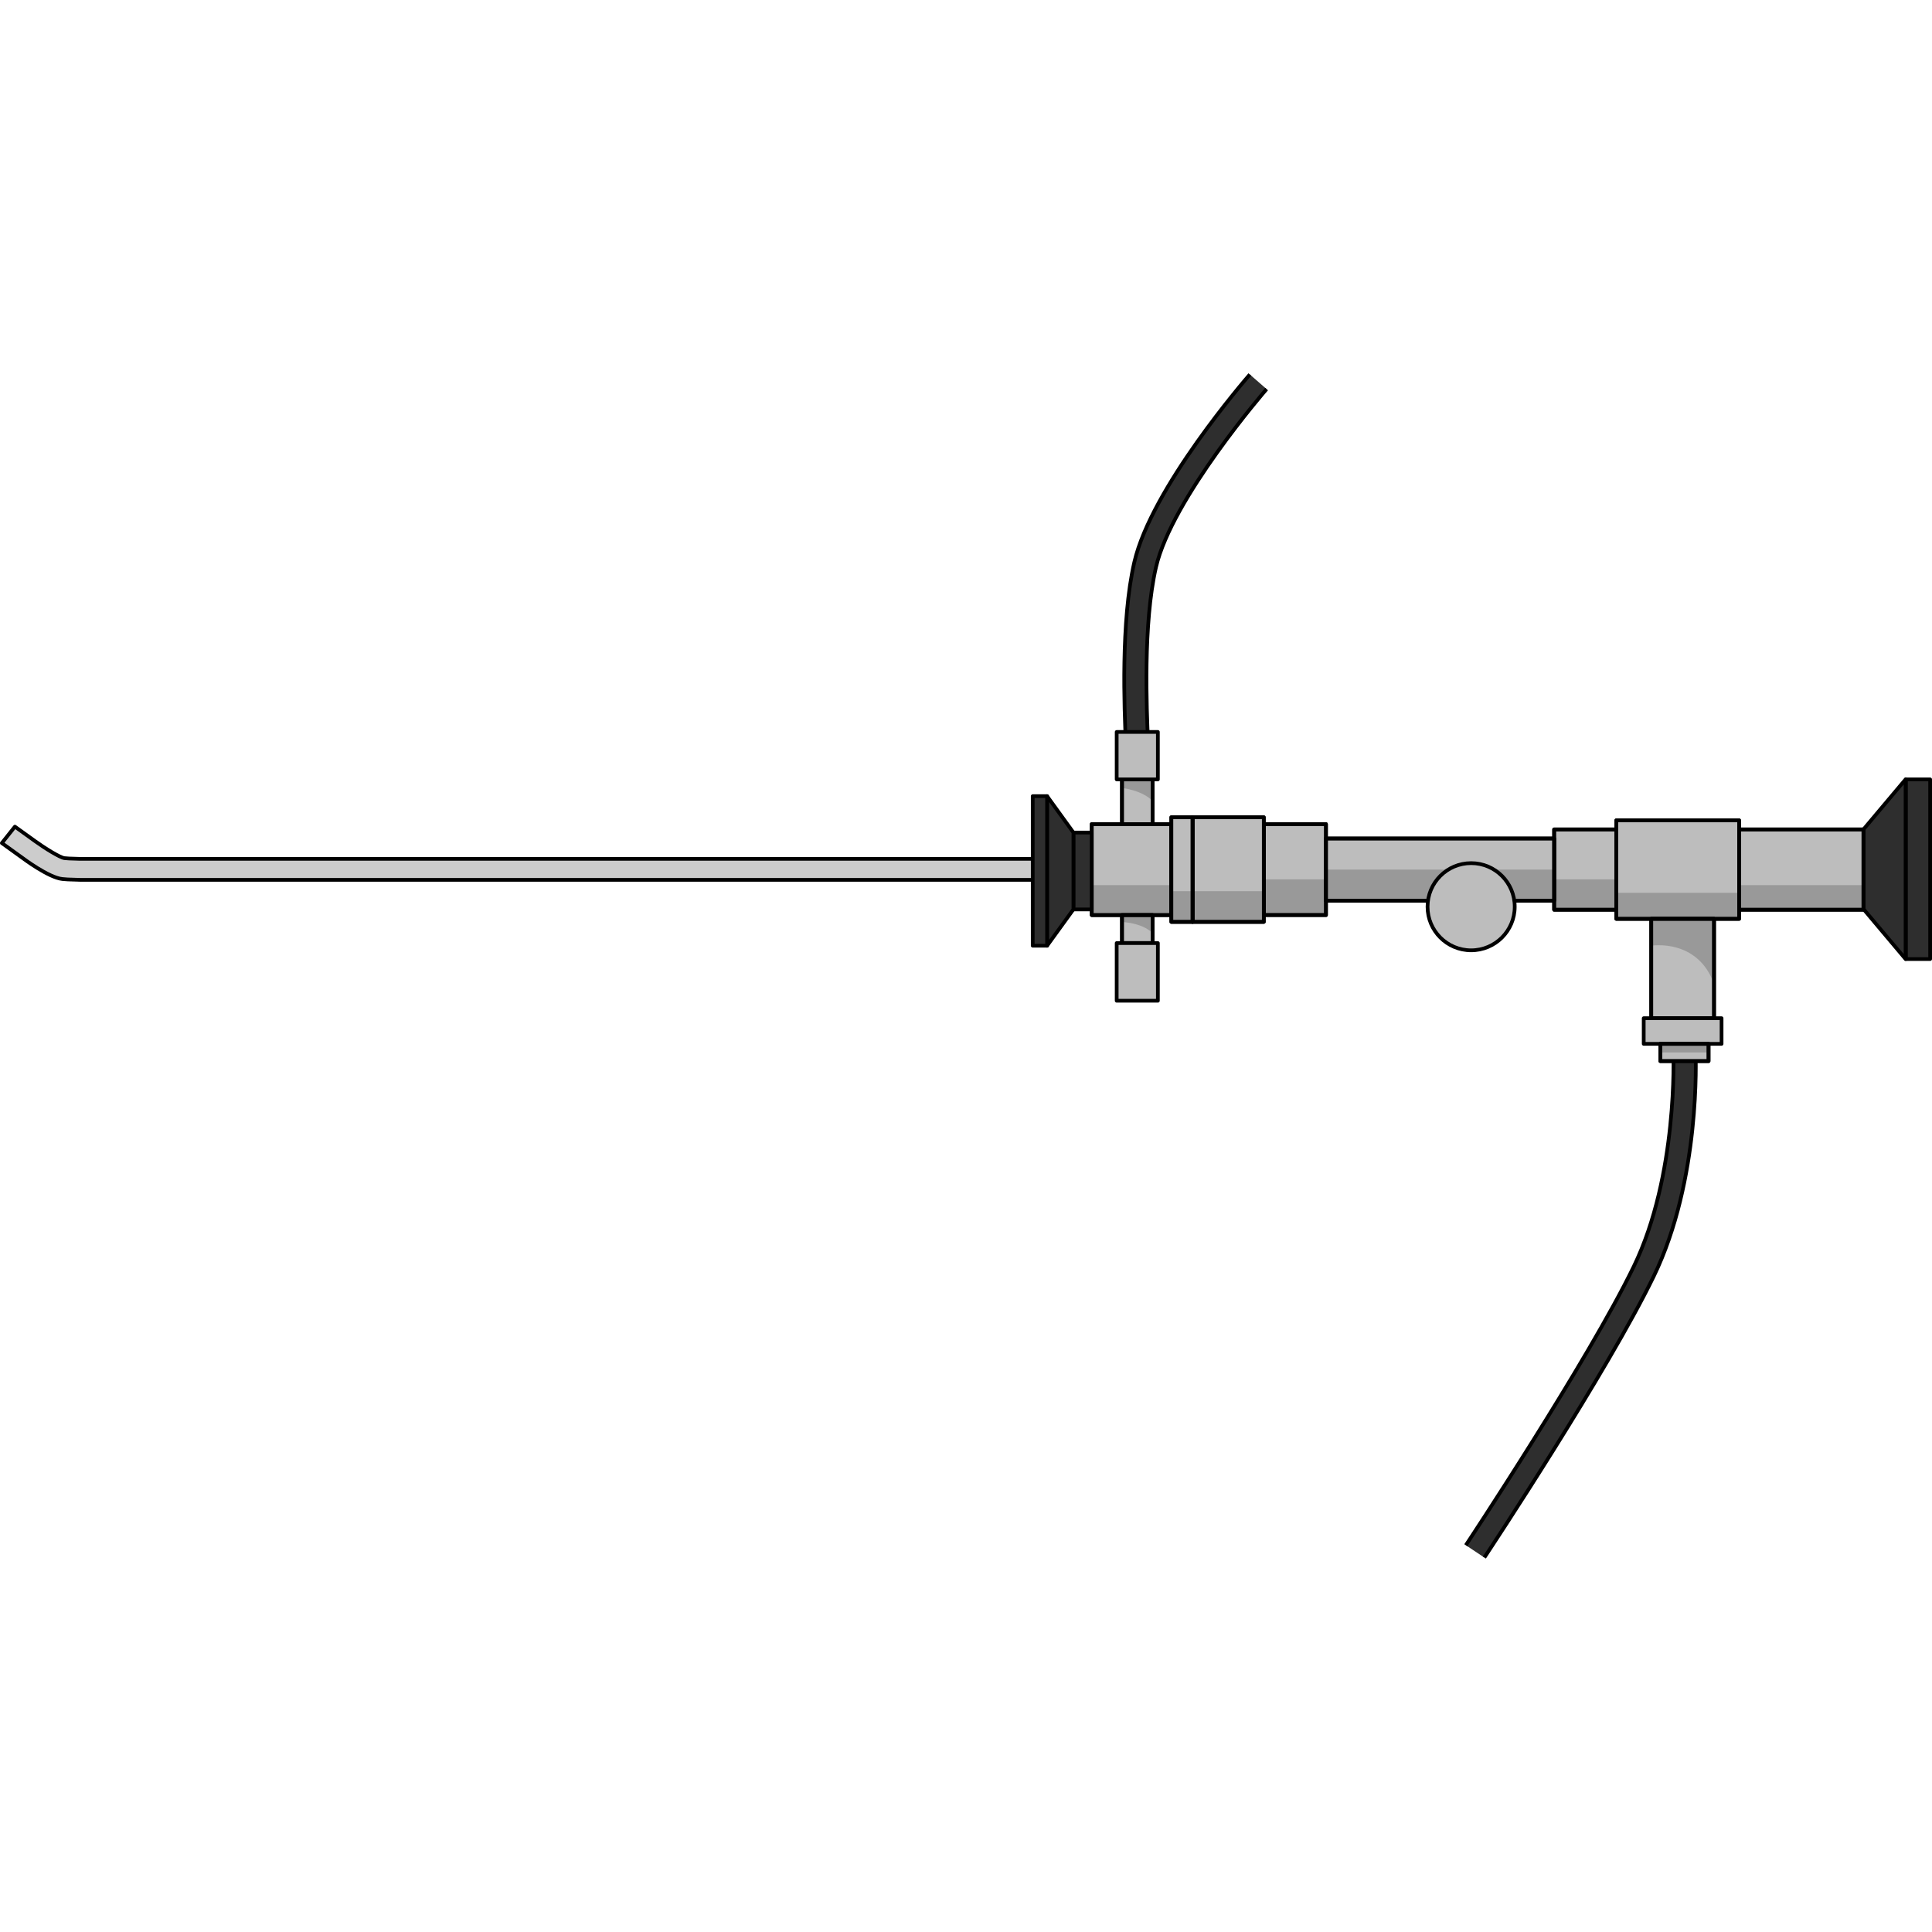 <?xml version="1.0" encoding="utf-8"?>
<!-- Created by: Science Figures, www.sciencefigures.org, Generator: Science Figures Editor -->
<!DOCTYPE svg PUBLIC "-//W3C//DTD SVG 1.1//EN" "http://www.w3.org/Graphics/SVG/1.1/DTD/svg11.dtd">
<svg version="1.1" id="Layer_1" xmlns="http://www.w3.org/2000/svg" xmlns:xlink="http://www.w3.org/1999/xlink" 
	 width="800px" height="800px" viewBox="0 0 521.16 320.129" enable-background="new 0 0 521.16 320.129"
	 xml:space="preserve">
<g>
	<path fill="#CCCCCC" stroke="#000000" stroke-linecap="round" stroke-linejoin="round" stroke-miterlimit="10" d="M21.53,131.162
		c-2.845-0.061-3.479-0.125-4.14-0.192c-1.208-0.139-5.321-2.701-7.962-4.61c-2.004-1.447-5.372-3.86-5.403-3.886l-3.525,4.43
		c0.13,0.103,3.503,2.518,5.613,4.043c0.071,0.053,6.999,5.278,10.704,5.654c0.779,0.079,1.503,0.152,4.713,0.22v0.004h271.453
		v-5.662H21.53z"/>
	<g>
		<path fill="#2E2E2E" d="M400.407,319.629l-5-3.316c0.329-0.496,33.032-49.878,45.288-75.15
			c11.998-24.741,10.702-57.31,10.688-57.636l5.994-0.269c0.063,1.392,1.391,34.388-11.283,60.521
			C433.661,269.416,401.759,317.591,400.407,319.629z"/>
		<path fill="none" stroke="#000000" stroke-linejoin="round" stroke-miterlimit="10" d="M395.407,316.313
			c0.329-0.496,33.032-49.878,45.288-75.15c11.998-24.741,10.702-57.31,10.688-57.636l5.994-0.269
			c0.063,1.392,1.391,34.388-11.283,60.521c-12.433,25.637-44.335,73.812-45.687,75.85"/>
		<path fill="#2E2E2E" d="M309.545,104.496l-5.525-2.338c-0.194,0.459-0.214,0.839-0.215,0.881c0.012-0.322-0.05-1.737-0.114-3.235
			c-0.386-8.922-1.411-32.62,2.294-48.675C310.6,31.128,336.063,1.741,337.146,0.5l4.523,3.941
			c-0.255,0.293-25.561,29.497-29.839,48.037c-3.521,15.26-2.521,38.367-2.146,47.066
			C309.859,103.579,309.866,103.737,309.545,104.496z"/>
		<path fill="none" stroke="#000000" stroke-linejoin="round" stroke-miterlimit="10" d="M341.669,4.441
			c-0.255,0.293-25.561,29.497-29.839,48.037c-3.521,15.26-2.521,38.367-2.146,47.066c0.175,4.034,0.182,4.192-0.14,4.951
			l-5.525-2.338c-0.194,0.459-0.214,0.839-0.215,0.881c0.012-0.322-0.05-1.737-0.114-3.235c-0.386-8.922-1.411-32.62,2.294-48.675
			C310.6,31.128,336.063,1.741,337.146,0.5"/>
		
			<rect x="514.116" y="109.723" fill="#2E2E2E" stroke="#000000" stroke-linecap="round" stroke-linejoin="round" stroke-miterlimit="10" width="6.544" height="48.464"/>
		<polygon fill="#2E2E2E" stroke="#000000" stroke-linecap="round" stroke-linejoin="round" stroke-miterlimit="10" points="
			502.668,123.218 514.032,109.721 514.032,158.189 502.668,144.692 		"/>
		
			<rect x="469.129" y="123.218" fill="#BDBDBD" stroke="#000000" stroke-linecap="round" stroke-linejoin="round" stroke-miterlimit="10" width="33.539" height="21.677"/>
		<rect x="469.129" y="138.248" opacity="0.2" fill="#0B0B0B" width="33.539" height="6.646"/>
		
			<rect x="469.129" y="123.218" fill="none" stroke="#000000" stroke-linecap="round" stroke-linejoin="round" stroke-miterlimit="10" width="33.539" height="21.677"/>
		
			<rect x="419.232" y="123.218" fill="#BDBDBD" stroke="#000000" stroke-linecap="round" stroke-linejoin="round" stroke-miterlimit="10" width="16.77" height="21.677"/>
		<rect x="419.232" y="136.687" opacity="0.2" fill="#0B0B0B" width="16.77" height="8.208"/>
		
			<rect x="419.232" y="123.218" fill="none" stroke="#000000" stroke-linecap="round" stroke-linejoin="round" stroke-miterlimit="10" width="16.77" height="21.677"/>
		
			<rect x="340.914" y="121.786" fill="#BDBDBD" stroke="#000000" stroke-linecap="round" stroke-linejoin="round" stroke-miterlimit="10" width="16.77" height="24.54"/>
		<rect x="340.914" y="136.687" opacity="0.2" fill="#0B0B0B" width="16.77" height="9.64"/>
		
			<rect x="340.914" y="121.786" fill="none" stroke="#000000" stroke-linecap="round" stroke-linejoin="round" stroke-miterlimit="10" width="16.77" height="24.54"/>
		
			<rect x="294.496" y="121.787" fill="#BDBDBD" stroke="#000000" stroke-linecap="round" stroke-linejoin="round" stroke-miterlimit="10" width="21.471" height="24.54"/>
		<rect x="294.496" y="138.248" opacity="0.2" fill="#0B0B0B" width="21.471" height="8.079"/>
		
			<rect x="294.496" y="121.787" fill="none" stroke="#000000" stroke-linecap="round" stroke-linejoin="round" stroke-miterlimit="10" width="21.471" height="24.54"/>
		
			<rect x="321.692" y="119.945" fill="#BDBDBD" stroke="#000000" stroke-linecap="round" stroke-linejoin="round" stroke-miterlimit="10" width="19.222" height="28.222"/>
		<rect x="321.692" y="139.881" opacity="0.2" fill="#0B0B0B" width="19.222" height="8.286"/>
		
			<rect x="321.692" y="119.945" fill="none" stroke="#000000" stroke-linecap="round" stroke-linejoin="round" stroke-miterlimit="10" width="19.222" height="28.222"/>
		
			<rect x="315.967" y="119.945" fill="#BDBDBD" stroke="#000000" stroke-linecap="round" stroke-linejoin="round" stroke-miterlimit="10" width="5.726" height="28.222"/>
		<rect x="315.967" y="139.881" opacity="0.2" fill="#0B0B0B" width="5.726" height="8.286"/>
		
			<rect x="315.967" y="119.945" fill="none" stroke="#000000" stroke-linecap="round" stroke-linejoin="round" stroke-miterlimit="10" width="5.726" height="28.222"/>
		
			<rect x="357.684" y="125.674" fill="#BDBDBD" stroke="#000000" stroke-linecap="round" stroke-linejoin="round" stroke-miterlimit="10" width="61.549" height="16.767"/>
		<rect x="357.684" y="134.057" opacity="0.2" fill="#0B0B0B" width="61.549" height="8.384"/>
		
			<rect x="357.684" y="125.674" fill="none" stroke="#000000" stroke-linecap="round" stroke-linejoin="round" stroke-miterlimit="10" width="61.549" height="16.767"/>
		
			<rect x="436.002" y="120.766" fill="#BDBDBD" stroke="#000000" stroke-linecap="round" stroke-linejoin="round" stroke-miterlimit="10" width="33.127" height="26.583"/>
		<rect x="436.002" y="140.312" opacity="0.2" fill="#0B0B0B" width="33.127" height="7.037"/>
		
			<rect x="436.002" y="120.766" fill="none" stroke="#000000" stroke-linecap="round" stroke-linejoin="round" stroke-miterlimit="10" width="33.127" height="26.583"/>
		
			<circle fill="#BDBDBD" stroke="#000000" stroke-linecap="round" stroke-linejoin="round" stroke-miterlimit="10" cx="396.842" cy="144.076" r="11.758"/>
		
			<rect x="445.423" y="147.349" fill="#BDBDBD" stroke="#000000" stroke-linecap="round" stroke-linejoin="round" stroke-miterlimit="10" width="16.943" height="26.799"/>
		<path opacity="0.2" fill="#0B0B0B" d="M445.423,147.349v7.243c0,0,12.491-2.082,16.943,10.313v-17.557H445.423z"/>
		
			<rect x="445.423" y="147.349" fill="none" stroke="#000000" stroke-linecap="round" stroke-linejoin="round" stroke-miterlimit="10" width="16.943" height="26.799"/>
		
			<rect x="443.395" y="174.147" fill="#BDBDBD" stroke="#000000" stroke-linecap="round" stroke-linejoin="round" stroke-miterlimit="10" width="21" height="6.918"/>
		
			<rect x="447.875" y="181.065" fill="#BDBDBD" stroke="#000000" stroke-linecap="round" stroke-linejoin="round" stroke-miterlimit="10" width="13.01" height="4.653"/>
		<rect x="447.875" y="181.065" opacity="0.2" fill="#0B0B0B" width="13.01" height="2.327"/>
		
			<rect x="447.875" y="181.065" fill="none" stroke="#000000" stroke-linecap="round" stroke-linejoin="round" stroke-miterlimit="10" width="13.01" height="4.653"/>
		
			<rect x="302.657" y="109.723" fill="#BDBDBD" stroke="#000000" stroke-linecap="round" stroke-linejoin="round" stroke-miterlimit="10" width="8.25" height="12.063"/>
		<path opacity="0.2" fill="#0B0B0B" d="M302.657,112.045c2.27,0.307,5.893,1.158,8.25,3.484v-5.807h-8.25V112.045z"/>
		
			<rect x="302.657" y="109.723" fill="none" stroke="#000000" stroke-linecap="round" stroke-linejoin="round" stroke-miterlimit="10" width="8.25" height="12.063"/>
		
			<rect x="301.227" y="96.932" fill="#BDBDBD" stroke="#000000" stroke-linecap="round" stroke-linejoin="round" stroke-miterlimit="10" width="11.111" height="12.791"/>
		
			<rect x="302.657" y="146.327" fill="#BDBDBD" stroke="#000000" stroke-linecap="round" stroke-linejoin="round" stroke-miterlimit="10" width="8.25" height="7.555"/>
		<path opacity="0.2" fill="#0B0B0B" d="M302.657,148.197c2.076,0.127,5.917,0.697,8.25,3.011v-4.881h-8.25V148.197z"/>
		
			<rect x="302.657" y="146.327" fill="none" stroke="#000000" stroke-linecap="round" stroke-linejoin="round" stroke-miterlimit="10" width="8.25" height="7.555"/>
		
			<rect x="301.227" y="153.882" fill="#BDBDBD" stroke="#000000" stroke-linecap="round" stroke-linejoin="round" stroke-miterlimit="10" width="11.111" height="15.554"/>
		
			<rect x="289.557" y="124.066" fill="#2E2E2E" stroke="#000000" stroke-linecap="round" stroke-linejoin="round" stroke-miterlimit="10" width="4.925" height="20.738"/>
		<polygon fill="#2E2E2E" stroke="#000000" stroke-linecap="round" stroke-linejoin="round" stroke-miterlimit="10" points="
			282.453,154.592 289.557,144.783 289.557,124.064 282.453,114.246 		"/>
		
			<rect x="278.58" y="114.246" fill="#2E2E2E" stroke="#000000" stroke-linecap="round" stroke-linejoin="round" stroke-miterlimit="10" width="3.873" height="40.346"/>
	</g>
</g>
</svg>